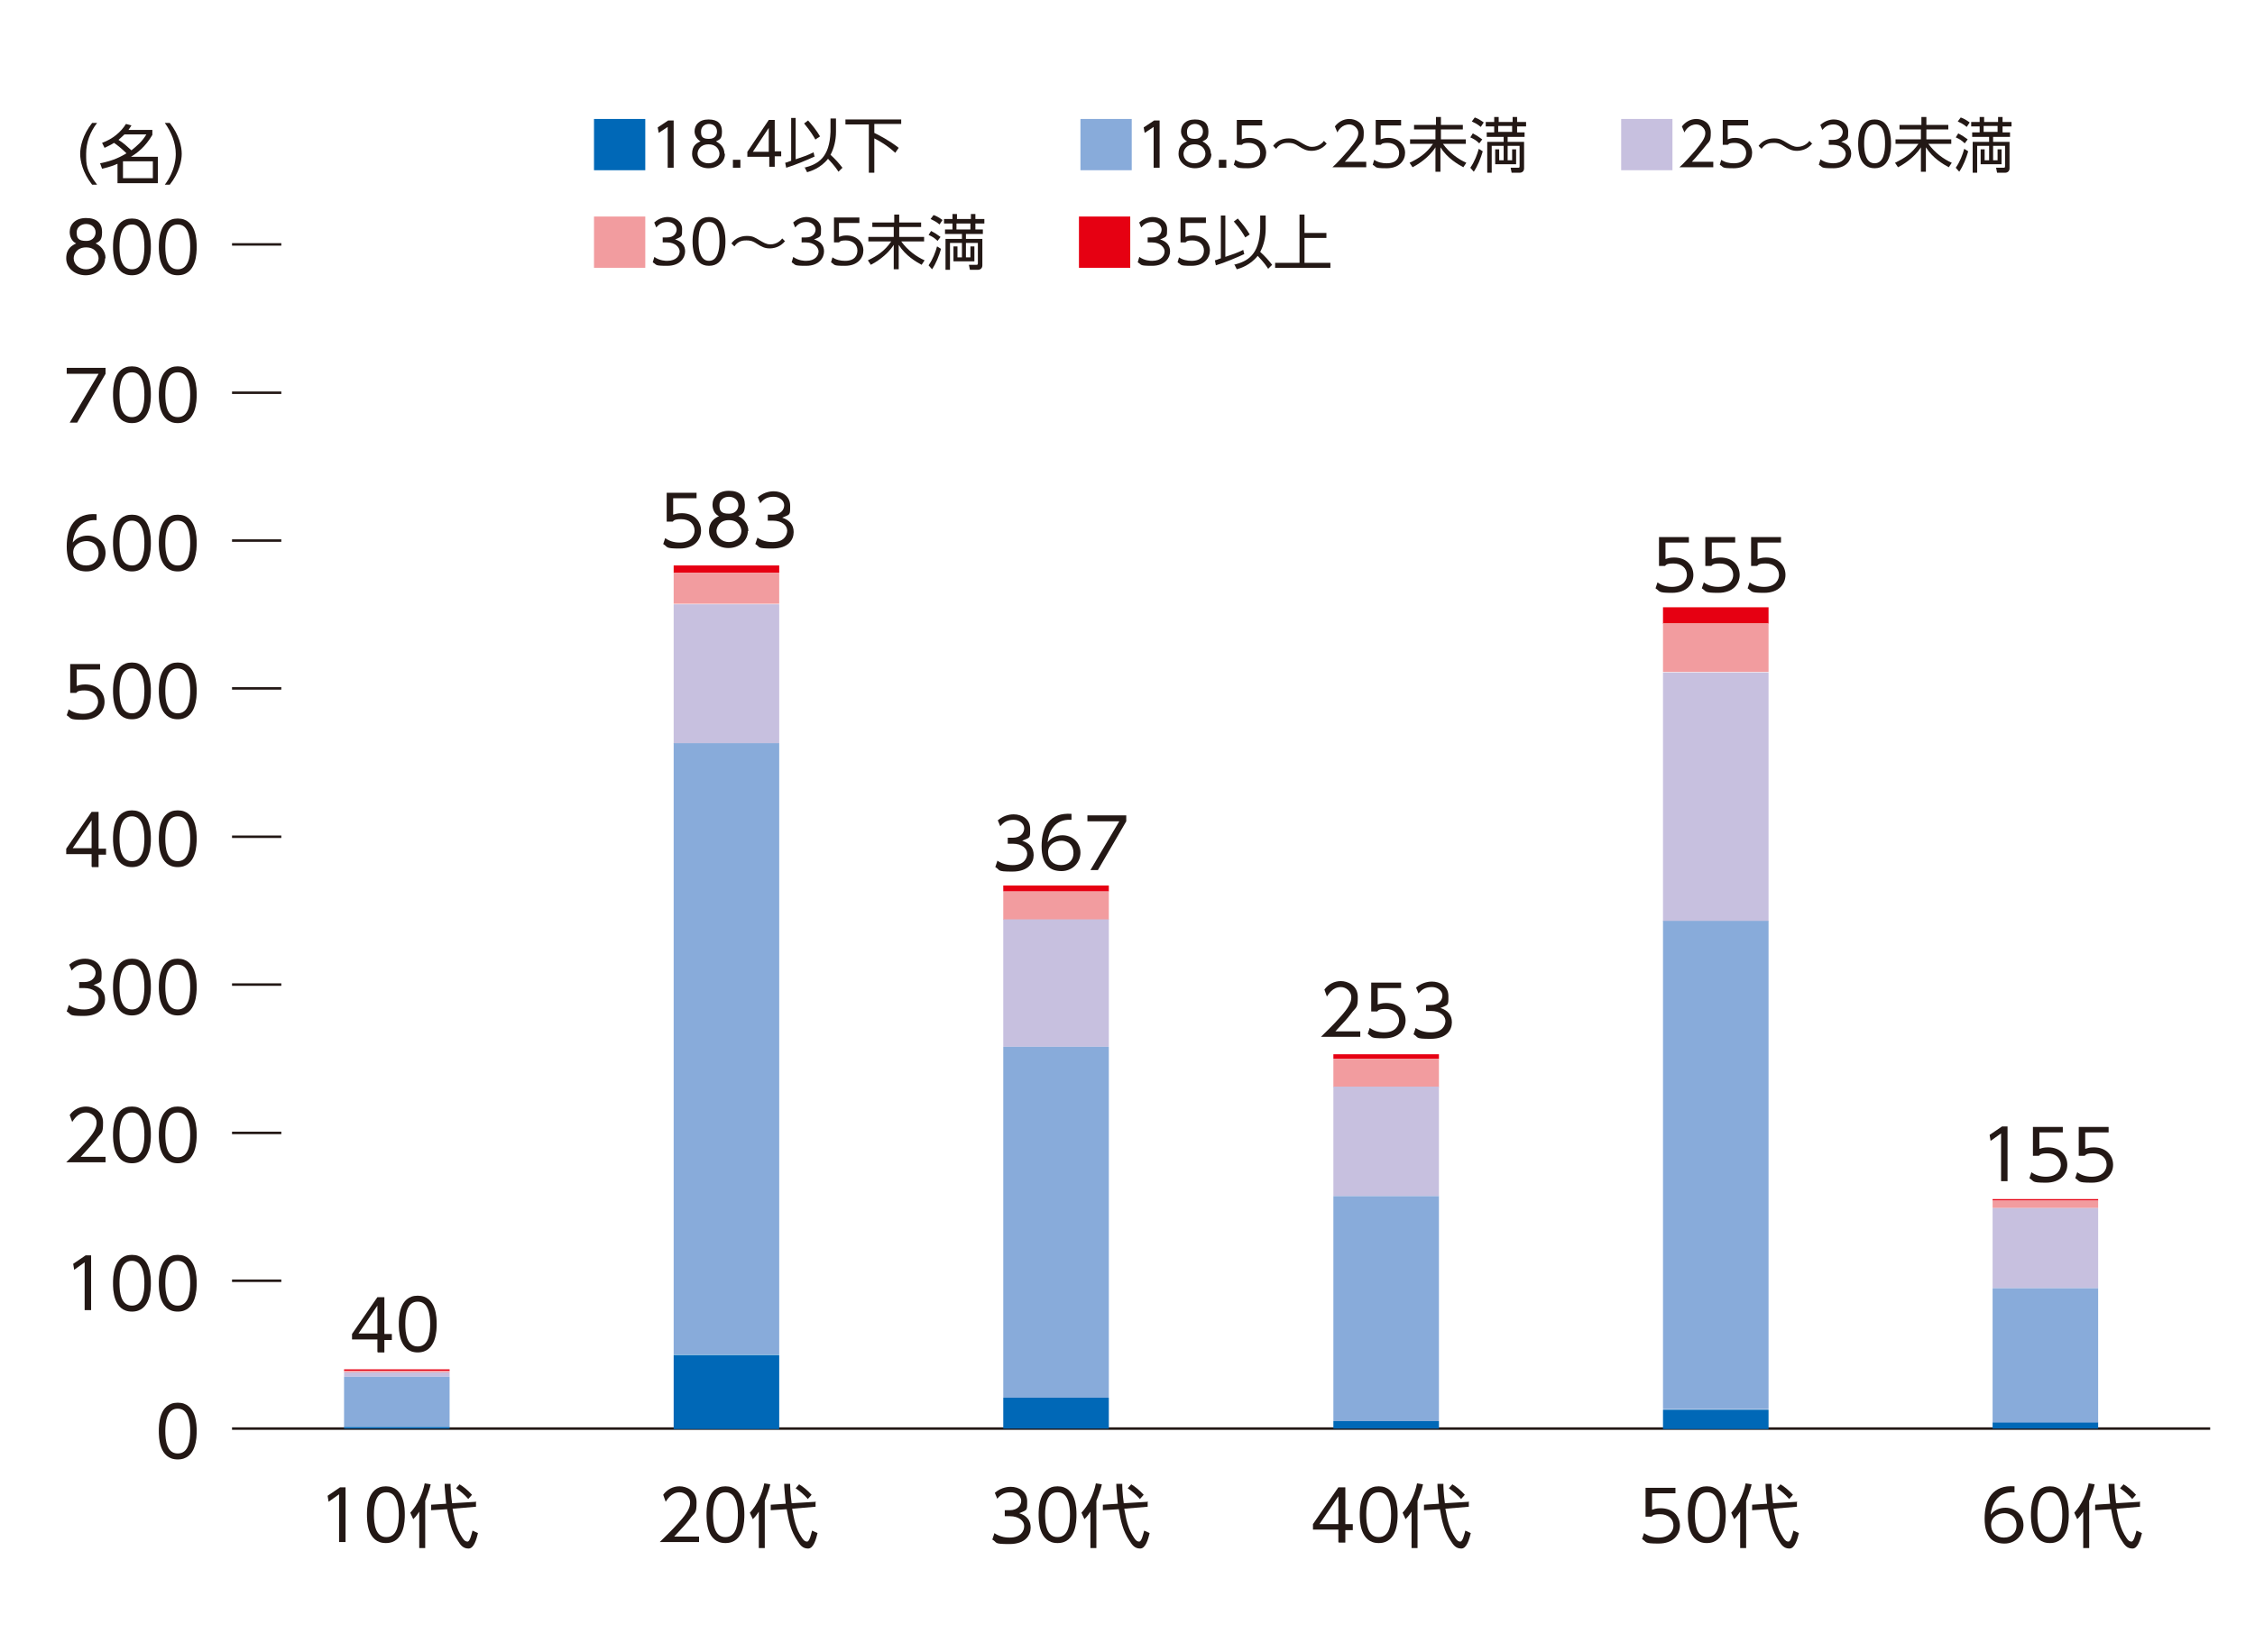 <?xml version="1.0" encoding="UTF-8"?>
<svg xmlns="http://www.w3.org/2000/svg" version="1.1" viewBox="0 0 452.9 331.9">
  <defs>
    <style>
      .cls-1 {
        fill: #88abda;
      }

      .cls-2 {
        fill: none;
        stroke: #231815;
        stroke-miterlimit: 10;
        stroke-width: .5px;
      }

      .cls-3 {
        fill: #231815;
      }

      .cls-4 {
        fill: #f29c9f;
      }

      .cls-5 {
        fill: #c7c0df;
      }

      .cls-6 {
        fill: #0068b7;
      }

      .cls-7 {
        fill: #e60012;
      }
    </style>
  </defs>
  <!-- Generator: Adobe Illustrator 28.7.1, SVG Export Plug-In . SVG Version: 1.2.0 Build 142)  -->
  <g>
    <g id="_レイヤー_1" data-name="レイヤー_1">
      <line class="cls-2" x1="46.6" y1="287" x2="443.9" y2="287"/>
      <g>
        <g>
          <path class="cls-3" d="M31.9,287.5c0-1.1,0-5.7,3.8-5.7s3.8,4.6,3.8,5.7,0,5.7-3.8,5.7-3.8-4.6-3.8-5.7ZM38.2,287.5c0-1.8-.3-4.5-2.5-4.5s-2.5,2.6-2.5,4.5.3,4.5,2.5,4.5,2.5-2.6,2.5-4.5Z"/>
          <g>
            <path class="cls-3" d="M17.1,252.2h1.2v11h-1.3v-9.6l-2.1,1.5-.2-1.2,2.5-1.7Z"/>
            <path class="cls-3" d="M22.7,257.8c0-1.1,0-5.7,3.8-5.7s3.8,4.6,3.8,5.7,0,5.7-3.8,5.7-3.8-4.6-3.8-5.7ZM29,257.8c0-1.8-.3-4.5-2.5-4.5s-2.5,2.6-2.5,4.5.3,4.5,2.5,4.5,2.5-2.6,2.5-4.5Z"/>
            <path class="cls-3" d="M31.9,257.8c0-1.1,0-5.7,3.8-5.7s3.8,4.6,3.8,5.7,0,5.7-3.8,5.7-3.8-4.6-3.8-5.7ZM38.2,257.8c0-1.8-.3-4.5-2.5-4.5s-2.5,2.6-2.5,4.5.3,4.5,2.5,4.5,2.5-2.6,2.5-4.5Z"/>
          </g>
          <g>
            <path class="cls-3" d="M21.2,232.3v1.2h-7.9c.9-.9,2.4-2.3,3.9-4,1.7-1.9,2.2-2.9,2.2-4s-1-2-2.1-2c-1.7,0-2.5,1.5-2.8,1.9l-.5-1.4c.8-1.1,2-1.7,3.3-1.7s3.4.8,3.4,3.2-.3,1.9-1.4,3.4c-.6.8-1.5,1.8-3.1,3.5h5Z"/>
            <path class="cls-3" d="M22.7,228c0-1.1,0-5.7,3.8-5.7s3.8,4.6,3.8,5.7,0,5.7-3.8,5.7-3.8-4.6-3.8-5.7ZM29,228c0-1.8-.3-4.5-2.5-4.5s-2.5,2.6-2.5,4.5.3,4.5,2.5,4.5,2.5-2.6,2.5-4.5Z"/>
            <path class="cls-3" d="M31.9,228c0-1.1,0-5.7,3.8-5.7s3.8,4.6,3.8,5.7,0,5.7-3.8,5.7-3.8-4.6-3.8-5.7ZM38.2,228c0-1.8-.3-4.5-2.5-4.5s-2.5,2.6-2.5,4.5.3,4.5,2.5,4.5,2.5-2.6,2.5-4.5Z"/>
          </g>
          <g>
            <path class="cls-3" d="M13.8,201.9c1.3.9,2.7.9,3.1.9,2.2,0,2.9-1.3,2.9-2.3s-1-2-2.9-2h-1v-1.2h1c1.6,0,2.3-1,2.3-1.9s-.9-1.7-2.1-1.7-2,.4-2.7,1.3l-.5-1.2c1.4-1.2,2.9-1.2,3.2-1.2,1.6,0,3.3.9,3.3,2.9s0,1.7-1.6,2.4c1.5.5,2.3,1.4,2.3,2.9s-1,3.3-4.3,3.3-2.3-.3-3.4-.9l.4-1.2Z"/>
            <path class="cls-3" d="M22.7,198.3c0-1.1,0-5.7,3.8-5.7s3.8,4.6,3.8,5.7,0,5.7-3.8,5.7-3.8-4.6-3.8-5.7ZM29,198.3c0-1.8-.3-4.5-2.5-4.5s-2.5,2.6-2.5,4.5.3,4.5,2.5,4.5,2.5-2.6,2.5-4.5Z"/>
            <path class="cls-3" d="M31.9,198.3c0-1.1,0-5.7,3.8-5.7s3.8,4.6,3.8,5.7,0,5.7-3.8,5.7-3.8-4.6-3.8-5.7ZM38.2,198.3c0-1.8-.3-4.5-2.5-4.5s-2.5,2.6-2.5,4.5.3,4.5,2.5,4.5,2.5-2.6,2.5-4.5Z"/>
          </g>
          <g>
            <path class="cls-3" d="M18.4,174.1v-2.5h-5.1v-1.1l5.1-7.4h1.4v7.4h1.5v1.2h-1.5v2.5h-1.3ZM14.6,170.4h3.8v-5.6l-3.8,5.6Z"/>
            <path class="cls-3" d="M22.7,168.5c0-1.1,0-5.7,3.8-5.7s3.8,4.6,3.8,5.7,0,5.7-3.8,5.7-3.8-4.6-3.8-5.7ZM29,168.5c0-1.8-.3-4.5-2.5-4.5s-2.5,2.6-2.5,4.5.3,4.5,2.5,4.5,2.5-2.6,2.5-4.5Z"/>
            <path class="cls-3" d="M31.9,168.5c0-1.1,0-5.7,3.8-5.7s3.8,4.6,3.8,5.7,0,5.7-3.8,5.7-3.8-4.6-3.8-5.7ZM38.2,168.5c0-1.8-.3-4.5-2.5-4.5s-2.5,2.6-2.5,4.5.3,4.5,2.5,4.5,2.5-2.6,2.5-4.5Z"/>
          </g>
          <g>
            <path class="cls-3" d="M20.1,134.5h-4.7v3.3c.4-.1.8-.3,1.7-.3,2.6,0,3.9,1.7,3.9,3.5s-1.3,3.6-4.3,3.6-2.3-.3-3.3-.9l.4-1.2c.8.6,1.8.9,2.9.9,2.4,0,3-1.5,3-2.4,0-1.4-1.1-2.3-2.7-2.3s-1.5.4-1.7.5h-1.2v-5.8h6v1.2Z"/>
            <path class="cls-3" d="M22.7,138.8c0-1.1,0-5.7,3.8-5.7s3.8,4.6,3.8,5.7,0,5.7-3.8,5.7-3.8-4.6-3.8-5.7ZM29,138.8c0-1.8-.3-4.5-2.5-4.5s-2.5,2.6-2.5,4.5.3,4.5,2.5,4.5,2.5-2.6,2.5-4.5Z"/>
            <path class="cls-3" d="M31.9,138.8c0-1.1,0-5.7,3.8-5.7s3.8,4.6,3.8,5.7,0,5.7-3.8,5.7-3.8-4.6-3.8-5.7ZM38.2,138.8c0-1.8-.3-4.5-2.5-4.5s-2.5,2.6-2.5,4.5.3,4.5,2.5,4.5,2.5-2.6,2.5-4.5Z"/>
          </g>
          <g>
            <path class="cls-3" d="M19.3,104.5c-3.4-.2-4.5,2.6-4.7,4.5.7-.9,1.8-1.4,3-1.4,1.9,0,3.6,1.4,3.6,3.5s-1.7,3.7-3.8,3.7-4-1-4-5,1.7-6.8,6-6.5v1.2ZM17.4,108.7c-1.2,0-2.7.7-2.7,2.3s1,2.6,2.6,2.6,2.5-1.1,2.5-2.4c0-2.3-1.9-2.5-2.4-2.5Z"/>
            <path class="cls-3" d="M22.7,109.1c0-1.1,0-5.7,3.8-5.7s3.8,4.6,3.8,5.7,0,5.7-3.8,5.7-3.8-4.6-3.8-5.7ZM29,109.1c0-1.8-.3-4.5-2.5-4.5s-2.5,2.6-2.5,4.5.3,4.5,2.5,4.5,2.5-2.6,2.5-4.5Z"/>
            <path class="cls-3" d="M31.9,109.1c0-1.1,0-5.7,3.8-5.7s3.8,4.6,3.8,5.7,0,5.7-3.8,5.7-3.8-4.6-3.8-5.7ZM38.2,109.1c0-1.8-.3-4.5-2.5-4.5s-2.5,2.6-2.5,4.5.3,4.5,2.5,4.5,2.5-2.6,2.5-4.5Z"/>
          </g>
          <g>
            <path class="cls-3" d="M21.2,73.8v1.3l-5.7,9.8h-1.5l5.8-9.8h-6.4v-1.2h7.8Z"/>
            <path class="cls-3" d="M22.7,79.3c0-1.1,0-5.7,3.8-5.7s3.8,4.6,3.8,5.7,0,5.7-3.8,5.7-3.8-4.6-3.8-5.7ZM29,79.3c0-1.8-.3-4.5-2.5-4.5s-2.5,2.6-2.5,4.5.3,4.5,2.5,4.5,2.5-2.6,2.5-4.5Z"/>
            <path class="cls-3" d="M31.9,79.3c0-1.1,0-5.7,3.8-5.7s3.8,4.6,3.8,5.7,0,5.7-3.8,5.7-3.8-4.6-3.8-5.7ZM38.2,79.3c0-1.8-.3-4.5-2.5-4.5s-2.5,2.6-2.5,4.5.3,4.5,2.5,4.5,2.5-2.6,2.5-4.5Z"/>
          </g>
          <g>
            <path class="cls-3" d="M21.1,51.9c0,2-1.8,3.4-3.9,3.4s-3.9-1.4-3.9-3.4,1.2-2.6,2-3c-.9-.4-1.3-1.4-1.3-2.3,0-1.5,1.1-2.8,3.3-2.8s3.2,1.1,3.2,2.8-.5,1.9-1.3,2.3c.9.4,2,1.4,2,3ZM19.8,51.9c0-.8-.6-2.2-2.5-2.2s-2.5,1.4-2.5,2.2c0,1.2,1.1,2.2,2.5,2.2s2.5-1,2.5-2.2ZM19.2,46.7c0-1.1-.9-1.7-1.9-1.7s-1.9.6-1.9,1.7.3,1.7,1.9,1.7,1.9-1.2,1.9-1.7Z"/>
            <path class="cls-3" d="M22.7,49.6c0-1.1,0-5.7,3.8-5.7s3.8,4.6,3.8,5.7,0,5.7-3.8,5.7-3.8-4.6-3.8-5.7ZM29,49.6c0-1.8-.3-4.5-2.5-4.5s-2.5,2.6-2.5,4.5.3,4.5,2.5,4.5,2.5-2.6,2.5-4.5Z"/>
            <path class="cls-3" d="M31.9,49.6c0-1.1,0-5.7,3.8-5.7s3.8,4.6,3.8,5.7,0,5.7-3.8,5.7-3.8-4.6-3.8-5.7ZM38.2,49.6c0-1.8-.3-4.5-2.5-4.5s-2.5,2.6-2.5,4.5.3,4.5,2.5,4.5,2.5-2.6,2.5-4.5Z"/>
          </g>
        </g>
        <g>
          <line class="cls-2" x1="46.6" y1="257.3" x2="56.5" y2="257.3"/>
          <line class="cls-2" x1="46.6" y1="227.6" x2="56.5" y2="227.6"/>
          <line class="cls-2" x1="46.6" y1="197.8" x2="56.5" y2="197.8"/>
          <line class="cls-2" x1="46.6" y1="168.1" x2="56.5" y2="168.1"/>
          <line class="cls-2" x1="46.6" y1="138.3" x2="56.5" y2="138.3"/>
          <line class="cls-2" x1="46.6" y1="108.6" x2="56.5" y2="108.6"/>
          <line class="cls-2" x1="46.6" y1="78.9" x2="56.5" y2="78.9"/>
          <line class="cls-2" x1="46.6" y1="49.1" x2="56.5" y2="49.1"/>
        </g>
      </g>
      <g>
        <g>
          <rect class="cls-7" x="69.1" y="275.1" width="21.2" height=".3"/>
          <rect class="cls-7" x="135.3" y="113.6" width="21.2" height="1.5"/>
          <rect class="cls-7" x="201.5" y="177.9" width="21.2" height="1.2"/>
          <rect class="cls-7" x="267.8" y="211.8" width="21.2" height=".9"/>
          <rect class="cls-7" x="334" y="122" width="21.2" height="3.3"/>
          <rect class="cls-7" x="400.2" y="240.9" width="21.2" height=".3"/>
        </g>
        <g>
          <rect class="cls-4" x="69.1" y="275.4" width="21.2" height=".3"/>
          <rect class="cls-4" x="135.3" y="115.1" width="21.2" height="6.2"/>
          <rect class="cls-4" x="201.5" y="179.1" width="21.2" height="5.7"/>
          <rect class="cls-4" x="267.8" y="212.7" width="21.2" height="5.7"/>
          <rect class="cls-4" x="334" y="125.2" width="21.2" height="9.8"/>
          <rect class="cls-4" x="400.2" y="241.2" width="21.2" height="1.5"/>
        </g>
        <g>
          <rect class="cls-5" x="69.1" y="275.7" width="21.2" height=".9"/>
          <rect class="cls-5" x="135.3" y="121.4" width="21.2" height="28"/>
          <rect class="cls-5" x="201.5" y="184.7" width="21.2" height="25.6"/>
          <rect class="cls-5" x="267.8" y="218.3" width="21.2" height="22"/>
          <rect class="cls-5" x="334" y="135.1" width="21.2" height="50"/>
          <rect class="cls-5" x="400.2" y="242.7" width="21.2" height="16.1"/>
        </g>
        <g>
          <rect class="cls-1" x="69.1" y="276.6" width="21.2" height="10.1"/>
          <rect class="cls-1" x="135.3" y="149.3" width="21.2" height="122.8"/>
          <rect class="cls-1" x="201.5" y="210.3" width="21.2" height="70.5"/>
          <rect class="cls-1" x="267.8" y="240.3" width="21.2" height="45.2"/>
          <rect class="cls-1" x="334" y="185" width="21.2" height="98.1"/>
          <rect class="cls-1" x="400.2" y="258.8" width="21.2" height="27.1"/>
        </g>
        <g>
          <rect class="cls-6" x="69.1" y="286.7" width="21.2" height=".3"/>
          <rect class="cls-6" x="135.3" y="272.2" width="21.2" height="14.9"/>
          <rect class="cls-6" x="201.5" y="280.8" width="21.2" height="6.2"/>
          <rect class="cls-6" x="267.8" y="285.5" width="21.2" height="1.5"/>
          <rect class="cls-6" x="334" y="283.2" width="21.2" height="3.9"/>
          <rect class="cls-6" x="400.2" y="285.8" width="21.2" height="1.2"/>
        </g>
      </g>
      <g>
        <path class="cls-3" d="M18.5,37.1c-1.9-2.4-2.4-4.8-2.4-6.2s.5-3.8,2.4-6.2h1c-1.4,1.8-2.2,3.9-2.2,6.2s0,3.3,2.2,6.2h-1Z"/>
        <path class="cls-3" d="M20.5,28.7c2.2-.8,3.8-2.2,4.8-3.8l1.1.3c-.2.3-.3.5-.6.9h4.8v1c-1.4,2.4-3,3.6-4.3,4.4h5.4v5.3h-8.1v-3.9c-.7.3-1.4.6-3.1,1l-.4-1.1c2.7-.5,4.3-1.4,5.3-2-.9-.9-1.9-1.7-2.5-2.1-.6.4-1.1.6-1.9,1l-.5-1ZM25,27c-.6.6-1,.9-1.2,1.1,1.1.7,1.6,1.2,2.6,2.1,1.1-.9,2.1-1.7,3-3.2h-4.4ZM30.7,32.4h-6v3.4h6v-3.4Z"/>
        <path class="cls-3" d="M33.1,37.1c2.2-2.9,2.2-5.6,2.2-6.2,0-2.2-.9-4.4-2.2-6.2h1c1.9,2.4,2.4,4.8,2.4,6.2s-.5,3.8-2.4,6.2h-1Z"/>
      </g>
      <g>
        <path class="cls-3" d="M68.2,298.8h1.2v11h-1.3v-9.6l-2.1,1.5-.2-1.2,2.5-1.7Z"/>
        <path class="cls-3" d="M73.7,304.3c0-1.1,0-5.7,3.8-5.7s3.8,4.6,3.8,5.7,0,5.7-3.8,5.7-3.8-4.6-3.8-5.7ZM80.1,304.3c0-1.8-.3-4.5-2.5-4.5s-2.5,2.6-2.5,4.5.3,4.5,2.5,4.5,2.5-2.6,2.5-4.5Z"/>
        <path class="cls-3" d="M85.4,311h-1.2v-7.3c-.6.9-.9,1.2-1.2,1.5l-.6-1.3c1.5-1.6,2.5-3.8,2.9-5.9l1.2.2c-.1.5-.4,1.6-1.1,3.3v9.5ZM95.6,301.6v1.1c0,0-4.7.4-4.7.4.4,2.2.7,4,2,5.9.4.6.7.7,1,.7.5,0,.8-1.5,1-2.2l1.1.5c-.3,1.2-.8,3.1-1.9,3.1s-1.6-.7-2.1-1.5c-1.4-2-1.8-4.1-2.2-6.4l-3.2.2v-1.1c-.1,0,3-.2,3-.2-.2-2.4-.3-3.2-.3-4h1.2c0,.6,0,1.7.3,3.9l4.9-.3ZM94,301.1c-.7-.8-1.5-1.5-2.4-2.1l.7-.8c.7.4,1.7,1.2,2.5,2.1l-.8.9Z"/>
      </g>
      <g>
        <path class="cls-3" d="M140.4,308.6v1.2h-7.9c.9-.9,2.4-2.3,3.9-4,1.7-1.9,2.2-2.9,2.2-4s-1-2-2.1-2c-1.7,0-2.5,1.5-2.8,1.9l-.5-1.4c.8-1.1,2-1.7,3.3-1.7s3.4.8,3.4,3.2-.3,1.9-1.4,3.4c-.6.8-1.5,1.8-3.1,3.5h5Z"/>
        <path class="cls-3" d="M141.9,304.3c0-1.1,0-5.7,3.8-5.7s3.8,4.6,3.8,5.7,0,5.7-3.8,5.7-3.8-4.6-3.8-5.7ZM148.2,304.3c0-1.8-.3-4.5-2.5-4.5s-2.5,2.6-2.5,4.5.3,4.5,2.5,4.5,2.5-2.6,2.5-4.5Z"/>
        <path class="cls-3" d="M153.6,311h-1.2v-7.3c-.6.9-.9,1.2-1.2,1.5l-.6-1.3c1.5-1.6,2.5-3.8,2.9-5.9l1.2.2c-.1.5-.4,1.6-1.1,3.3v9.5ZM163.8,301.6v1.1c0,0-4.7.4-4.7.4.4,2.2.7,4,2,5.9.4.6.7.7,1,.7.5,0,.8-1.5,1-2.2l1.1.5c-.3,1.2-.8,3.1-1.9,3.1s-1.6-.7-2.1-1.5c-1.4-2-1.8-4.1-2.2-6.4l-3.2.2v-1.1c-.1,0,3-.2,3-.2-.2-2.4-.3-3.2-.3-4h1.2c0,.6,0,1.7.3,3.9l4.9-.3ZM162.2,301.1c-.7-.8-1.5-1.5-2.4-2.1l.7-.8c.7.4,1.7,1.2,2.5,2.1l-.8.9Z"/>
      </g>
      <g>
        <path class="cls-3" d="M199.7,308c1.3.9,2.7.9,3.1.9,2.2,0,2.9-1.3,2.9-2.3s-1-2-2.9-2h-1v-1.2h1c1.6,0,2.3-1,2.3-1.9s-.9-1.7-2.1-1.7-2,.4-2.7,1.3l-.5-1.2c1.4-1.2,2.9-1.2,3.2-1.2,1.6,0,3.3.9,3.3,2.9s0,1.7-1.6,2.4c1.5.5,2.3,1.4,2.3,2.9s-1,3.3-4.3,3.3-2.3-.3-3.4-.9l.4-1.2Z"/>
        <path class="cls-3" d="M208.6,304.3c0-1.1,0-5.7,3.8-5.7s3.8,4.6,3.8,5.7,0,5.7-3.8,5.7-3.8-4.6-3.8-5.7ZM214.9,304.3c0-1.8-.3-4.5-2.5-4.5s-2.5,2.6-2.5,4.5.3,4.5,2.5,4.5,2.5-2.6,2.5-4.5Z"/>
        <path class="cls-3" d="M220.2,311h-1.2v-7.3c-.6.9-.9,1.2-1.2,1.5l-.6-1.3c1.5-1.6,2.5-3.8,2.9-5.9l1.2.2c-.1.5-.4,1.6-1.1,3.3v9.5ZM230.5,301.6v1.1c0,0-4.7.4-4.7.4.4,2.2.7,4,2,5.9.4.6.7.7,1,.7.5,0,.8-1.5,1-2.2l1.1.5c-.3,1.2-.8,3.1-1.9,3.1s-1.6-.7-2.1-1.5c-1.4-2-1.8-4.1-2.2-6.4l-3.2.2v-1.1c-.1,0,3-.2,3-.2-.2-2.4-.3-3.2-.3-4h1.2c0,.6,0,1.7.3,3.9l4.9-.3ZM228.9,301.1c-.7-.8-1.5-1.5-2.4-2.1l.7-.8c.7.4,1.7,1.2,2.5,2.1l-.8.9Z"/>
      </g>
      <g>
        <path class="cls-3" d="M268.8,309.8v-2.5h-5.1v-1.1l5.1-7.4h1.4v7.4h1.5v1.2h-1.5v2.5h-1.3ZM265,306.2h3.8v-5.6l-3.8,5.6Z"/>
        <path class="cls-3" d="M273.1,304.3c0-1.1,0-5.7,3.8-5.7s3.8,4.6,3.8,5.7,0,5.7-3.8,5.7-3.8-4.6-3.8-5.7ZM279.4,304.3c0-1.8-.3-4.5-2.5-4.5s-2.5,2.6-2.5,4.5.3,4.5,2.5,4.5,2.5-2.6,2.5-4.5Z"/>
        <path class="cls-3" d="M284.7,311h-1.2v-7.3c-.6.9-.9,1.2-1.2,1.5l-.6-1.3c1.5-1.6,2.5-3.8,2.9-5.9l1.2.2c-.1.5-.4,1.6-1.1,3.3v9.5ZM295,301.6v1.1c0,0-4.7.4-4.7.4.4,2.2.7,4,2,5.9.4.6.7.7,1,.7.5,0,.8-1.5,1-2.2l1.1.5c-.3,1.2-.8,3.1-1.9,3.1s-1.6-.7-2.1-1.5c-1.4-2-1.8-4.1-2.2-6.4l-3.2.2v-1.1c-.1,0,3-.2,3-.2-.2-2.4-.3-3.2-.3-4h1.2c0,.6,0,1.7.3,3.9l4.9-.3ZM293.4,301.1c-.7-.8-1.5-1.5-2.4-2.1l.7-.8c.7.4,1.7,1.2,2.5,2.1l-.8.9Z"/>
      </g>
      <g>
        <path class="cls-3" d="M336.5,300h-4.7v3.3c.4-.1.8-.3,1.7-.3,2.6,0,3.9,1.7,3.9,3.5s-1.3,3.6-4.3,3.6-2.3-.3-3.3-.9l.4-1.2c.8.6,1.8.9,2.9.9,2.4,0,3-1.5,3-2.4,0-1.4-1.1-2.3-2.7-2.3s-1.5.4-1.7.5h-1.2v-5.8h6v1.2Z"/>
        <path class="cls-3" d="M339,304.3c0-1.1,0-5.7,3.8-5.7s3.8,4.6,3.8,5.7,0,5.7-3.8,5.7-3.8-4.6-3.8-5.7ZM345.4,304.3c0-1.8-.3-4.5-2.5-4.5s-2.5,2.6-2.5,4.5.3,4.5,2.5,4.5,2.5-2.6,2.5-4.5Z"/>
        <path class="cls-3" d="M350.7,311h-1.2v-7.3c-.6.9-.9,1.2-1.2,1.5l-.6-1.3c1.5-1.6,2.5-3.8,2.9-5.9l1.2.2c-.1.5-.4,1.6-1.1,3.3v9.5ZM360.9,301.6v1.1c0,0-4.7.4-4.7.4.4,2.2.7,4,2,5.9.4.6.7.7,1,.7.5,0,.8-1.5,1-2.2l1.1.5c-.3,1.2-.8,3.1-1.9,3.1s-1.6-.7-2.1-1.5c-1.4-2-1.8-4.1-2.2-6.4l-3.2.2v-1.1c-.1,0,3-.2,3-.2-.2-2.4-.3-3.2-.3-4h1.2c0,.6,0,1.7.3,3.9l4.9-.3ZM359.3,301.1c-.7-.8-1.5-1.5-2.4-2.1l.7-.8c.7.4,1.7,1.2,2.5,2.1l-.8.9Z"/>
      </g>
      <g>
        <path class="cls-3" d="M404.5,299.8c-3.4-.2-4.5,2.6-4.7,4.5.7-.9,1.8-1.4,3-1.4,1.9,0,3.6,1.4,3.6,3.5s-1.7,3.7-3.8,3.7-4-1-4-5,1.7-6.8,6-6.5v1.2ZM402.6,304c-1.2,0-2.7.7-2.7,2.3s1,2.6,2.6,2.6,2.5-1.1,2.5-2.4c0-2.3-1.9-2.5-2.4-2.5Z"/>
        <path class="cls-3" d="M407.9,304.3c0-1.1,0-5.7,3.8-5.7s3.8,4.6,3.8,5.7,0,5.7-3.8,5.7-3.8-4.6-3.8-5.7ZM414.2,304.3c0-1.8-.3-4.5-2.5-4.5s-2.5,2.6-2.5,4.5.3,4.5,2.5,4.5,2.5-2.6,2.5-4.5Z"/>
        <path class="cls-3" d="M419.6,311h-1.2v-7.3c-.6.9-.9,1.2-1.2,1.5l-.6-1.3c1.5-1.6,2.5-3.8,2.9-5.9l1.2.2c-.1.5-.4,1.6-1.1,3.3v9.5ZM429.8,301.6v1.1c0,0-4.7.4-4.7.4.4,2.2.7,4,2,5.9.4.6.7.7,1,.7.5,0,.8-1.5,1-2.2l1.1.5c-.3,1.2-.8,3.1-1.9,3.1s-1.6-.7-2.1-1.5c-1.4-2-1.8-4.1-2.2-6.4l-3.2.2v-1.1c-.1,0,3-.2,3-.2-.2-2.4-.3-3.2-.3-4h1.2c0,.6,0,1.7.3,3.9l4.9-.3ZM428.2,301.1c-.7-.8-1.5-1.5-2.4-2.1l.7-.8c.7.4,1.7,1.2,2.5,2.1l-.8.9Z"/>
      </g>
      <g>
        <path class="cls-5" d="M335.9,23.9v10.3h-10.3v-10.3h10.3Z"/>
        <path class="cls-3" d="M344.1,32.6v1h-6.8c.8-.7,2-2,3.3-3.5,1.4-1.7,1.9-2.5,1.9-3.4s-.9-1.7-1.8-1.7c-1.5,0-2.2,1.2-2.4,1.6l-.5-1.2c.7-.9,1.7-1.5,2.9-1.5s2.9.7,2.9,2.7-.3,1.7-1.2,2.9c-.5.6-1.3,1.6-2.6,3h4.3Z"/>
        <path class="cls-3" d="M351.1,25.2h-4.1v2.8c.3-.1.7-.3,1.5-.3,2.2,0,3.4,1.5,3.4,3s-1.1,3.1-3.7,3.1-1.9-.2-2.8-.7l.3-1c.7.5,1.6.7,2.5.7,2.1,0,2.5-1.2,2.5-2.1,0-1.2-1-2-2.3-2s-1.2.3-1.4.4h-1v-5h5.1v1Z"/>
        <path class="cls-3" d="M364,28.8c-1,1.3-2.4,1.5-3.1,1.5-1,0-1.6-.3-2.7-1-.9-.6-1.5-.6-2-.6s-1.6,0-2.4,1.2l-.6-.6c.7-1,1.9-1.5,3.1-1.5s1.6.3,2.6.9c.7.4,1.3.8,2.1.8,1.4,0,2.2-.9,2.4-1.2l.6.6Z"/>
        <path class="cls-3" d="M365.6,32c1.1.8,2.3.8,2.6.8,1.9,0,2.5-1.1,2.5-1.9s-.9-1.8-2.5-1.8h-.9v-1h.9c1.4,0,1.9-.9,1.9-1.6s-.7-1.5-1.8-1.5-1.7.4-2.3,1.1l-.4-1c1.2-1.1,2.5-1.1,2.7-1.1,1.4,0,2.9.8,2.9,2.4s0,1.5-1.4,2.1c1.3.4,2,1.2,2,2.4s-.9,2.9-3.6,2.9-2-.2-2.9-.7l.3-1Z"/>
        <path class="cls-3" d="M373.2,28.9c0-.9,0-4.9,3.3-4.9s3.3,4,3.3,4.9,0,4.9-3.3,4.9-3.3-4-3.3-4.9ZM378.6,28.9c0-1.6-.2-3.9-2.1-3.9s-2.1,2.3-2.1,3.9.3,3.9,2.1,3.9,2.1-2.3,2.1-3.9Z"/>
        <path class="cls-3" d="M385.9,25.1v-1.6h1v1.6h4.4v.9h-4.4v2h5v.9h-4.6c1.3,1.8,3.1,3.1,4.7,3.8l-.6.9c-1.1-.6-3.2-1.8-4.6-4v4.9h-1v-4.9c-1.4,2.2-3.8,3.6-4.6,4l-.6-.9c1.9-.9,3.4-1.9,4.7-3.8h-4.6v-.9h5.1v-2h-4.3v-.9h4.3Z"/>
        <path class="cls-3" d="M394.6,28.8c-.6-.6-1.1-.9-1.8-1.2l.5-.8c.6.3,1.1.6,1.9,1.2l-.6.8ZM392.8,33.7c.9-1.3,1.4-2.7,1.7-3.8l.8.5c-.4,1.4-1,2.9-1.8,4.1l-.7-.8ZM395,25.5c-.7-.6-1.2-.8-1.8-1.1l.6-.8c.6.2,1.1.5,1.8,1l-.6.9ZM403.6,33.8c0,.6-.4.9-.9.9h-1.6l-.2-1h1.4c.3,0,.4,0,.4-.3v-4.1h-2.4v2.9h.9v-2.2h.8v3h-4.2v-3h.8v2.2h.9v-2.9h-2.4v5.4h-.9v-6.2h3.3v-1h-3.4v-.9h1.5v-1.2h-1.7v-.9h1.7v-1h.9v1h2.8v-1h.9v1h1.8v.9h-1.8v1.2h1.5v.9h-3.4v1h3.3v5.3ZM401.2,25.3h-2.8v1.2h2.8v-1.2Z"/>
      </g>
      <g>
        <path class="cls-7" d="M227,43.5v10.3h-10.3v-10.3h10.3Z"/>
        <path class="cls-3" d="M228.8,51.6c1.1.8,2.3.8,2.6.8,1.9,0,2.5-1.1,2.5-1.9s-.9-1.8-2.5-1.8h-.9v-1h.9c1.4,0,1.9-.9,1.9-1.6s-.7-1.5-1.8-1.5-1.7.4-2.3,1.1l-.4-1c1.2-1.1,2.5-1.1,2.7-1.1,1.4,0,2.9.8,2.9,2.4s0,1.5-1.4,2.1c1.3.4,2,1.2,2,2.4s-.9,2.9-3.6,2.9-2-.2-2.9-.7l.3-1Z"/>
        <path class="cls-3" d="M242.2,44.8h-4.1v2.8c.3-.1.7-.3,1.5-.3,2.2,0,3.4,1.5,3.4,3s-1.1,3.1-3.7,3.1-1.9-.2-2.8-.7l.3-1c.7.5,1.6.7,2.5.7,2.1,0,2.5-1.2,2.5-2.1,0-1.2-1-2-2.3-2s-1.2.3-1.4.4h-1v-5h5.1v1Z"/>
        <path class="cls-3" d="M250,51c-1.5.7-4.1,1.8-5.8,2.3l-.2-1c.5-.1.8-.3,1.2-.4v-8.6c0,0,.9,0,.9,0v8.3c1.5-.5,2.4-.8,3.6-1.4l.2.9ZM247.8,53.2c2.8-.7,5.1-2,5.3-7.2v-2.7c0,0,1.1,0,1.1,0v2.7c0,1.7-.4,3.3-1.1,4.6.9.8,1.7,1.7,2.4,2.6l-.8.8c-.4-.6-.7-1.1-2.1-2.6-1.5,1.9-3.5,2.5-4.2,2.7l-.5-1ZM250.1,47.7c-.4-.7-.9-1.6-2.3-3.2l.8-.6c.8.9,1.7,2,2.4,3.2l-.9.6Z"/>
        <path class="cls-3" d="M262,46.8h4.4v1h-4.4v5h5.2v1h-11.1v-1h4.9v-9.7h1v3.7Z"/>
      </g>
      <g>
        <path class="cls-6" d="M129.6,23.9v10.3h-10.3v-10.3h10.3Z"/>
        <path class="cls-3" d="M134.3,24.2h1v9.5h-1.2v-8.2l-1.8,1.2-.2-1.1,2.1-1.4Z"/>
        <path class="cls-3" d="M145.6,30.9c0,1.7-1.5,2.9-3.3,2.9s-3.3-1.2-3.3-2.9,1-2.2,1.7-2.5c-.7-.4-1.2-1.2-1.2-2,0-1.3.9-2.4,2.8-2.4s2.7.9,2.7,2.4-.4,1.6-1.2,2c.8.4,1.7,1.2,1.7,2.5ZM144.5,30.9c0-.7-.5-1.9-2.2-1.9s-2.2,1.2-2.2,1.9c0,1.1.9,1.9,2.2,1.9s2.2-.9,2.2-1.9ZM144,26.4c0-1-.8-1.5-1.6-1.5s-1.6.5-1.6,1.5.2,1.5,1.6,1.5,1.6-1,1.6-1.5Z"/>
        <path class="cls-3" d="M148.7,32.1v1.6h-1.5v-1.6h1.5Z"/>
        <path class="cls-3" d="M154.5,33.6v-2.1h-4.4v-1l4.3-6.4h1.2v6.3h1.3v1h-1.3v2.1h-1.1ZM151.2,30.5h3.2v-4.8l-3.2,4.8Z"/>
        <path class="cls-3" d="M163.7,31.4c-1.5.7-4.1,1.8-5.8,2.3l-.2-1c.5-.1.8-.3,1.2-.4v-8.6c0,0,.9,0,.9,0v8.3c1.5-.5,2.4-.8,3.6-1.4l.2.9ZM161.5,33.7c2.8-.7,5.1-2,5.3-7.2v-2.7c0,0,1.1,0,1.1,0v2.7c0,1.7-.4,3.3-1.1,4.6.9.8,1.7,1.7,2.4,2.6l-.8.8c-.4-.6-.7-1.1-2.1-2.6-1.5,1.9-3.5,2.5-4.2,2.7l-.5-1ZM163.8,28.1c-.4-.7-.9-1.6-2.3-3.3l.8-.6c.8.9,1.7,2,2.4,3.2l-.9.6Z"/>
        <path class="cls-3" d="M181,23.9v1h-5.4v1.8c1,.5,3,1.5,4.9,3l-.7,1c-1.6-1.5-3.2-2.4-4.2-2.9v6.9h-1.1v-9.7h-4.7v-1h11.2Z"/>
      </g>
      <g>
        <path class="cls-1" d="M227.3,23.9v10.3h-10.3v-10.3h10.3Z"/>
        <path class="cls-3" d="M231.9,24.2h1v9.5h-1.2v-8.2l-1.8,1.2-.2-1.1,2.1-1.4Z"/>
        <path class="cls-3" d="M243.3,30.9c0,1.7-1.5,2.9-3.3,2.9s-3.3-1.2-3.3-2.9,1-2.2,1.7-2.5c-.7-.4-1.2-1.2-1.2-2,0-1.3.9-2.4,2.8-2.4s2.7.9,2.7,2.4-.4,1.6-1.2,2c.8.4,1.7,1.2,1.7,2.5ZM242.1,30.9c0-.7-.5-1.9-2.2-1.9s-2.2,1.2-2.2,1.9c0,1.1.9,1.9,2.2,1.9s2.2-.9,2.2-1.9ZM241.6,26.4c0-1-.8-1.5-1.6-1.5s-1.6.5-1.6,1.5.2,1.5,1.6,1.5,1.6-1,1.6-1.5Z"/>
        <path class="cls-3" d="M246.3,32.1v1.6h-1.5v-1.6h1.5Z"/>
        <path class="cls-3" d="M253.5,25.2h-4.1v2.8c.3-.1.7-.3,1.5-.3,2.2,0,3.4,1.5,3.4,3s-1.1,3.1-3.7,3.1-1.9-.2-2.8-.7l.3-1c.7.5,1.6.7,2.5.7,2.1,0,2.5-1.2,2.5-2.1,0-1.2-1-2-2.3-2s-1.2.3-1.4.4h-1v-5h5.1v1Z"/>
        <path class="cls-3" d="M266.5,28.8c-1,1.3-2.4,1.5-3.1,1.5-1,0-1.6-.3-2.7-1-.9-.6-1.5-.6-2-.6s-1.6,0-2.4,1.2l-.6-.6c.7-1,1.9-1.5,3.1-1.5s1.6.3,2.6.9c.7.4,1.3.8,2.1.8,1.4,0,2.2-.9,2.4-1.2l.6.6Z"/>
        <path class="cls-3" d="M274.4,32.6v1h-6.8c.8-.7,2-2,3.3-3.5,1.4-1.7,1.9-2.5,1.9-3.4s-.9-1.7-1.8-1.7c-1.5,0-2.2,1.2-2.4,1.6l-.5-1.2c.7-.9,1.7-1.5,2.9-1.5s2.9.7,2.9,2.7-.3,1.7-1.2,2.9c-.5.6-1.3,1.6-2.6,3h4.3Z"/>
        <path class="cls-3" d="M281.4,25.2h-4.1v2.8c.3-.1.7-.3,1.5-.3,2.2,0,3.4,1.5,3.4,3s-1.1,3.1-3.7,3.1-1.9-.2-2.8-.7l.3-1c.7.5,1.6.7,2.5.7,2.1,0,2.5-1.2,2.5-2.1,0-1.2-1-2-2.3-2s-1.2.3-1.4.4h-1v-5h5.1v1Z"/>
        <path class="cls-3" d="M288.4,25.1v-1.6h1v1.6h4.4v.9h-4.4v2h5v.9h-4.6c1.3,1.8,3.1,3.1,4.7,3.8l-.6.9c-1.1-.6-3.2-1.8-4.6-4v4.9h-1v-4.9c-1.4,2.2-3.8,3.6-4.6,4l-.6-.9c1.9-.9,3.4-1.9,4.7-3.8h-4.6v-.9h5.1v-2h-4.3v-.9h4.3Z"/>
        <path class="cls-3" d="M297.1,28.8c-.6-.6-1.1-.9-1.8-1.2l.5-.8c.6.3,1.1.6,1.9,1.2l-.6.8ZM295.3,33.7c.9-1.3,1.4-2.7,1.7-3.8l.8.5c-.4,1.4-1,2.9-1.8,4.1l-.7-.8ZM297.4,25.5c-.7-.6-1.2-.8-1.8-1.1l.6-.8c.6.2,1.1.5,1.8,1l-.6.9ZM306.1,33.8c0,.6-.4.9-.9.9h-1.6l-.2-1h1.4c.3,0,.4,0,.4-.3v-4.1h-2.4v2.9h.9v-2.2h.8v3h-4.2v-3h.8v2.2h.9v-2.9h-2.4v5.4h-.9v-6.2h3.3v-1h-3.4v-.9h1.5v-1.2h-1.7v-.9h1.7v-1h.9v1h2.8v-1h.9v1h1.8v.9h-1.8v1.2h1.5v.9h-3.4v1h3.3v5.3ZM303.7,25.3h-2.8v1.2h2.8v-1.2Z"/>
      </g>
      <g>
        <path class="cls-4" d="M129.6,43.5v10.3h-10.3v-10.3h10.3Z"/>
        <path class="cls-3" d="M131.4,51.6c1.1.8,2.3.8,2.6.8,1.9,0,2.5-1.1,2.5-1.9s-.9-1.8-2.5-1.8h-.9v-1h.9c1.4,0,1.9-.9,1.9-1.6s-.7-1.5-1.8-1.5-1.7.4-2.3,1.1l-.4-1c1.2-1.1,2.5-1.1,2.7-1.1,1.4,0,2.9.8,2.9,2.4s0,1.5-1.4,2.1c1.3.4,2,1.2,2,2.4s-.9,2.9-3.6,2.9-2-.2-2.9-.7l.3-1Z"/>
        <path class="cls-3" d="M139.1,48.5c0-.9,0-4.9,3.3-4.9s3.3,4,3.3,4.9,0,4.9-3.3,4.9-3.3-4-3.3-4.9ZM144.5,48.5c0-1.6-.2-3.9-2.1-3.9s-2.1,2.3-2.1,3.9.3,3.9,2.1,3.9,2.1-2.3,2.1-3.9Z"/>
        <path class="cls-3" d="M157.7,48.4c-1,1.3-2.4,1.5-3.1,1.5-1,0-1.6-.3-2.7-1-.9-.6-1.5-.6-2-.6s-1.6,0-2.4,1.2l-.6-.6c.7-1,1.9-1.5,3.1-1.5s1.6.3,2.6.9c.7.4,1.3.8,2.1.8,1.4,0,2.2-.9,2.4-1.2l.6.6Z"/>
        <path class="cls-3" d="M159.3,51.6c1.1.8,2.3.8,2.6.8,1.9,0,2.5-1.1,2.5-1.9s-.9-1.8-2.5-1.8h-.9v-1h.9c1.4,0,1.9-.9,1.9-1.6s-.7-1.5-1.8-1.5-1.7.4-2.3,1.1l-.4-1c1.2-1.1,2.5-1.1,2.7-1.1,1.4,0,2.9.8,2.9,2.4s0,1.5-1.4,2.1c1.3.4,2,1.2,2,2.4s-.9,2.9-3.6,2.9-2-.2-2.9-.7l.3-1Z"/>
        <path class="cls-3" d="M172.6,44.8h-4.1v2.8c.3-.1.7-.3,1.5-.3,2.2,0,3.4,1.5,3.4,3s-1.1,3.1-3.7,3.1-1.9-.2-2.8-.7l.3-1c.7.5,1.6.7,2.5.7,2.1,0,2.5-1.2,2.5-2.1,0-1.2-1-2-2.3-2s-1.2.3-1.4.4h-1v-5h5.1v1Z"/>
        <path class="cls-3" d="M179.6,44.7v-1.6h1v1.6h4.4v.9h-4.4v2h5v.9h-4.6c1.3,1.8,3.1,3.1,4.7,3.8l-.6.9c-1.1-.6-3.2-1.8-4.6-4v4.9h-1v-4.9c-1.4,2.2-3.8,3.6-4.6,4l-.6-.9c1.9-.9,3.4-1.9,4.7-3.8h-4.6v-.9h5.1v-2h-4.3v-.9h4.3Z"/>
        <path class="cls-3" d="M188.3,48.4c-.6-.6-1.1-.9-1.8-1.2l.5-.8c.6.3,1.1.6,1.9,1.2l-.6.8ZM186.5,53.3c.9-1.3,1.4-2.7,1.7-3.8l.8.5c-.4,1.4-1,2.9-1.8,4.1l-.7-.8ZM188.7,45.1c-.7-.6-1.2-.8-1.8-1.1l.6-.8c.6.2,1.1.5,1.8,1l-.6.9ZM197.3,53.3c0,.6-.4.9-.9.9h-1.6l-.2-1h1.4c.3,0,.4,0,.4-.3v-4.1h-2.4v2.9h.9v-2.2h.8v3h-4.2v-3h.8v2.2h.9v-2.9h-2.4v5.4h-.9v-6.2h3.3v-1h-3.4v-.9h1.5v-1.2h-1.7v-.9h1.7v-1h.9v1h2.8v-1h.9v1h1.8v.9h-1.8v1.2h1.5v.9h-3.4v1h3.3v5.3ZM194.9,44.9h-2.8v1.2h2.8v-1.2Z"/>
      </g>
      <g>
        <path class="cls-3" d="M75.8,271.6v-2.5h-5.1v-1.1l5.1-7.4h1.4v7.4h1.5v1.2h-1.5v2.5h-1.3ZM72,267.9h3.8v-5.6l-3.8,5.6Z"/>
        <path class="cls-3" d="M80.1,266c0-1.1,0-5.7,3.8-5.7s3.8,4.6,3.8,5.7,0,5.7-3.8,5.7-3.8-4.6-3.8-5.7ZM86.4,266c0-1.8-.3-4.5-2.5-4.5s-2.5,2.6-2.5,4.5.3,4.5,2.5,4.5,2.5-2.6,2.5-4.5Z"/>
      </g>
      <g>
        <path class="cls-3" d="M139.9,100.1h-4.7v3.3c.4-.1.8-.3,1.7-.3,2.6,0,3.9,1.7,3.9,3.5s-1.3,3.6-4.3,3.6-2.3-.3-3.3-.9l.4-1.2c.8.6,1.8.9,2.9.9,2.4,0,3-1.5,3-2.4,0-1.4-1.1-2.3-2.7-2.3s-1.5.4-1.7.5h-1.2v-5.8h6v1.2Z"/>
        <path class="cls-3" d="M150.2,106.7c0,2-1.8,3.4-3.9,3.4s-3.9-1.4-3.9-3.4,1.2-2.6,2-3c-.9-.4-1.3-1.4-1.3-2.3,0-1.5,1.1-2.8,3.3-2.8s3.2,1.1,3.2,2.8-.5,1.9-1.3,2.3c.9.4,2,1.4,2,3ZM148.9,106.7c0-.8-.6-2.2-2.5-2.2s-2.5,1.4-2.5,2.2c0,1.2,1.1,2.2,2.5,2.2s2.5-1,2.5-2.2ZM148.3,101.5c0-1.1-.9-1.7-1.9-1.7s-1.9.6-1.9,1.7.3,1.7,1.9,1.7,1.9-1.2,1.9-1.7Z"/>
        <path class="cls-3" d="M152.1,108c1.3.9,2.7.9,3.1.9,2.2,0,2.9-1.3,2.9-2.3s-1-2-2.9-2h-1v-1.2h1c1.6,0,2.3-1,2.3-1.9s-.9-1.7-2.1-1.7-2,.4-2.7,1.3l-.5-1.2c1.4-1.2,2.9-1.2,3.2-1.2,1.6,0,3.3.9,3.3,2.9s0,1.7-1.6,2.4c1.5.5,2.3,1.4,2.3,2.9s-1,3.3-4.3,3.3-2.3-.3-3.4-.9l.4-1.2Z"/>
      </g>
      <g>
        <path class="cls-3" d="M200.3,172.9c1.3.9,2.7.9,3.1.9,2.2,0,2.9-1.3,2.9-2.3s-1-2-2.9-2h-1v-1.2h1c1.6,0,2.3-1,2.3-1.9s-.9-1.7-2.1-1.7-2,.4-2.7,1.3l-.5-1.2c1.4-1.2,2.9-1.2,3.2-1.2,1.6,0,3.3.9,3.3,2.9s0,1.7-1.6,2.4c1.5.5,2.3,1.4,2.3,2.9s-1,3.3-4.3,3.3-2.3-.3-3.4-.9l.4-1.2Z"/>
        <path class="cls-3" d="M215.1,164.7c-3.4-.2-4.5,2.6-4.7,4.5.7-.9,1.8-1.4,3-1.4,1.9,0,3.6,1.4,3.6,3.5s-1.7,3.7-3.8,3.7-4-1-4-5,1.7-6.8,6-6.5v1.2ZM213.2,168.9c-1.2,0-2.7.7-2.7,2.3s1,2.6,2.6,2.6,2.5-1.1,2.5-2.4c0-2.3-1.9-2.5-2.4-2.5Z"/>
        <path class="cls-3" d="M226.2,163.7v1.3l-5.7,9.8h-1.5l5.8-9.8h-6.4v-1.2h7.8Z"/>
      </g>
      <g>
        <path class="cls-3" d="M273.2,207.1v1.2h-7.9c.9-.9,2.4-2.3,3.9-4,1.7-1.9,2.2-2.9,2.2-4s-1-2-2.1-2c-1.7,0-2.5,1.5-2.8,1.9l-.5-1.4c.8-1.1,2-1.7,3.3-1.7s3.4.8,3.4,3.2-.3,1.9-1.4,3.4c-.6.8-1.5,1.8-3.1,3.5h5Z"/>
        <path class="cls-3" d="M281.4,198.5h-4.7v3.3c.4-.1.8-.3,1.7-.3,2.6,0,3.9,1.7,3.9,3.5s-1.3,3.6-4.3,3.6-2.3-.3-3.3-.9l.4-1.2c.8.6,1.8.9,2.9.9,2.4,0,3-1.5,3-2.4,0-1.4-1.1-2.3-2.7-2.3s-1.5.4-1.7.5h-1.2v-5.8h6v1.2Z"/>
        <path class="cls-3" d="M284.3,206.5c1.3.9,2.7.9,3.1.9,2.2,0,2.9-1.3,2.9-2.3s-1-2-2.9-2h-1v-1.2h1c1.6,0,2.3-1,2.3-1.9s-.9-1.7-2.1-1.7-2,.4-2.7,1.3l-.5-1.2c1.4-1.2,2.9-1.2,3.2-1.2,1.6,0,3.3.9,3.3,2.9s0,1.7-1.6,2.4c1.5.5,2.3,1.4,2.3,2.9s-1,3.3-4.3,3.3-2.3-.3-3.4-.9l.4-1.2Z"/>
      </g>
      <g>
        <path class="cls-3" d="M339.2,109h-4.7v3.3c.4-.1.8-.3,1.7-.3,2.6,0,3.9,1.7,3.9,3.5s-1.3,3.6-4.3,3.6-2.3-.3-3.3-.9l.4-1.2c.8.6,1.8.9,2.9.9,2.4,0,3-1.5,3-2.4,0-1.4-1.1-2.3-2.7-2.3s-1.5.4-1.7.5h-1.2v-5.8h6v1.2Z"/>
        <path class="cls-3" d="M348.5,109h-4.7v3.3c.4-.1.8-.3,1.7-.3,2.6,0,3.9,1.7,3.9,3.5s-1.3,3.6-4.3,3.6-2.3-.3-3.3-.9l.4-1.2c.8.6,1.8.9,2.9.9,2.4,0,3-1.5,3-2.4,0-1.4-1.1-2.3-2.7-2.3s-1.5.4-1.7.5h-1.2v-5.8h6v1.2Z"/>
        <path class="cls-3" d="M357.7,109h-4.7v3.3c.4-.1.8-.3,1.7-.3,2.6,0,3.9,1.7,3.9,3.5s-1.3,3.6-4.3,3.6-2.3-.3-3.3-.9l.4-1.2c.8.6,1.8.9,2.9.9,2.4,0,3-1.5,3-2.4,0-1.4-1.1-2.3-2.7-2.3s-1.5.4-1.7.5h-1.2v-5.8h6v1.2Z"/>
      </g>
      <g>
        <path class="cls-3" d="M402,226.3h1.2v11h-1.3v-9.6l-2.1,1.5-.2-1.2,2.5-1.7Z"/>
        <path class="cls-3" d="M414.3,227.5h-4.7v3.3c.4-.1.8-.3,1.7-.3,2.6,0,3.9,1.7,3.9,3.5s-1.3,3.6-4.3,3.6-2.3-.3-3.3-.9l.4-1.2c.8.6,1.8.9,2.9.9,2.4,0,3-1.5,3-2.4,0-1.4-1.1-2.3-2.7-2.3s-1.5.4-1.7.5h-1.2v-5.8h6v1.2Z"/>
        <path class="cls-3" d="M423.5,227.5h-4.7v3.3c.4-.1.8-.3,1.7-.3,2.6,0,3.9,1.7,3.9,3.5s-1.3,3.6-4.3,3.6-2.3-.3-3.3-.9l.4-1.2c.8.6,1.8.9,2.9.9,2.4,0,3-1.5,3-2.4,0-1.4-1.1-2.3-2.7-2.3s-1.5.4-1.7.5h-1.2v-5.8h6v1.2Z"/>
      </g>
    </g>
  </g>
</svg>